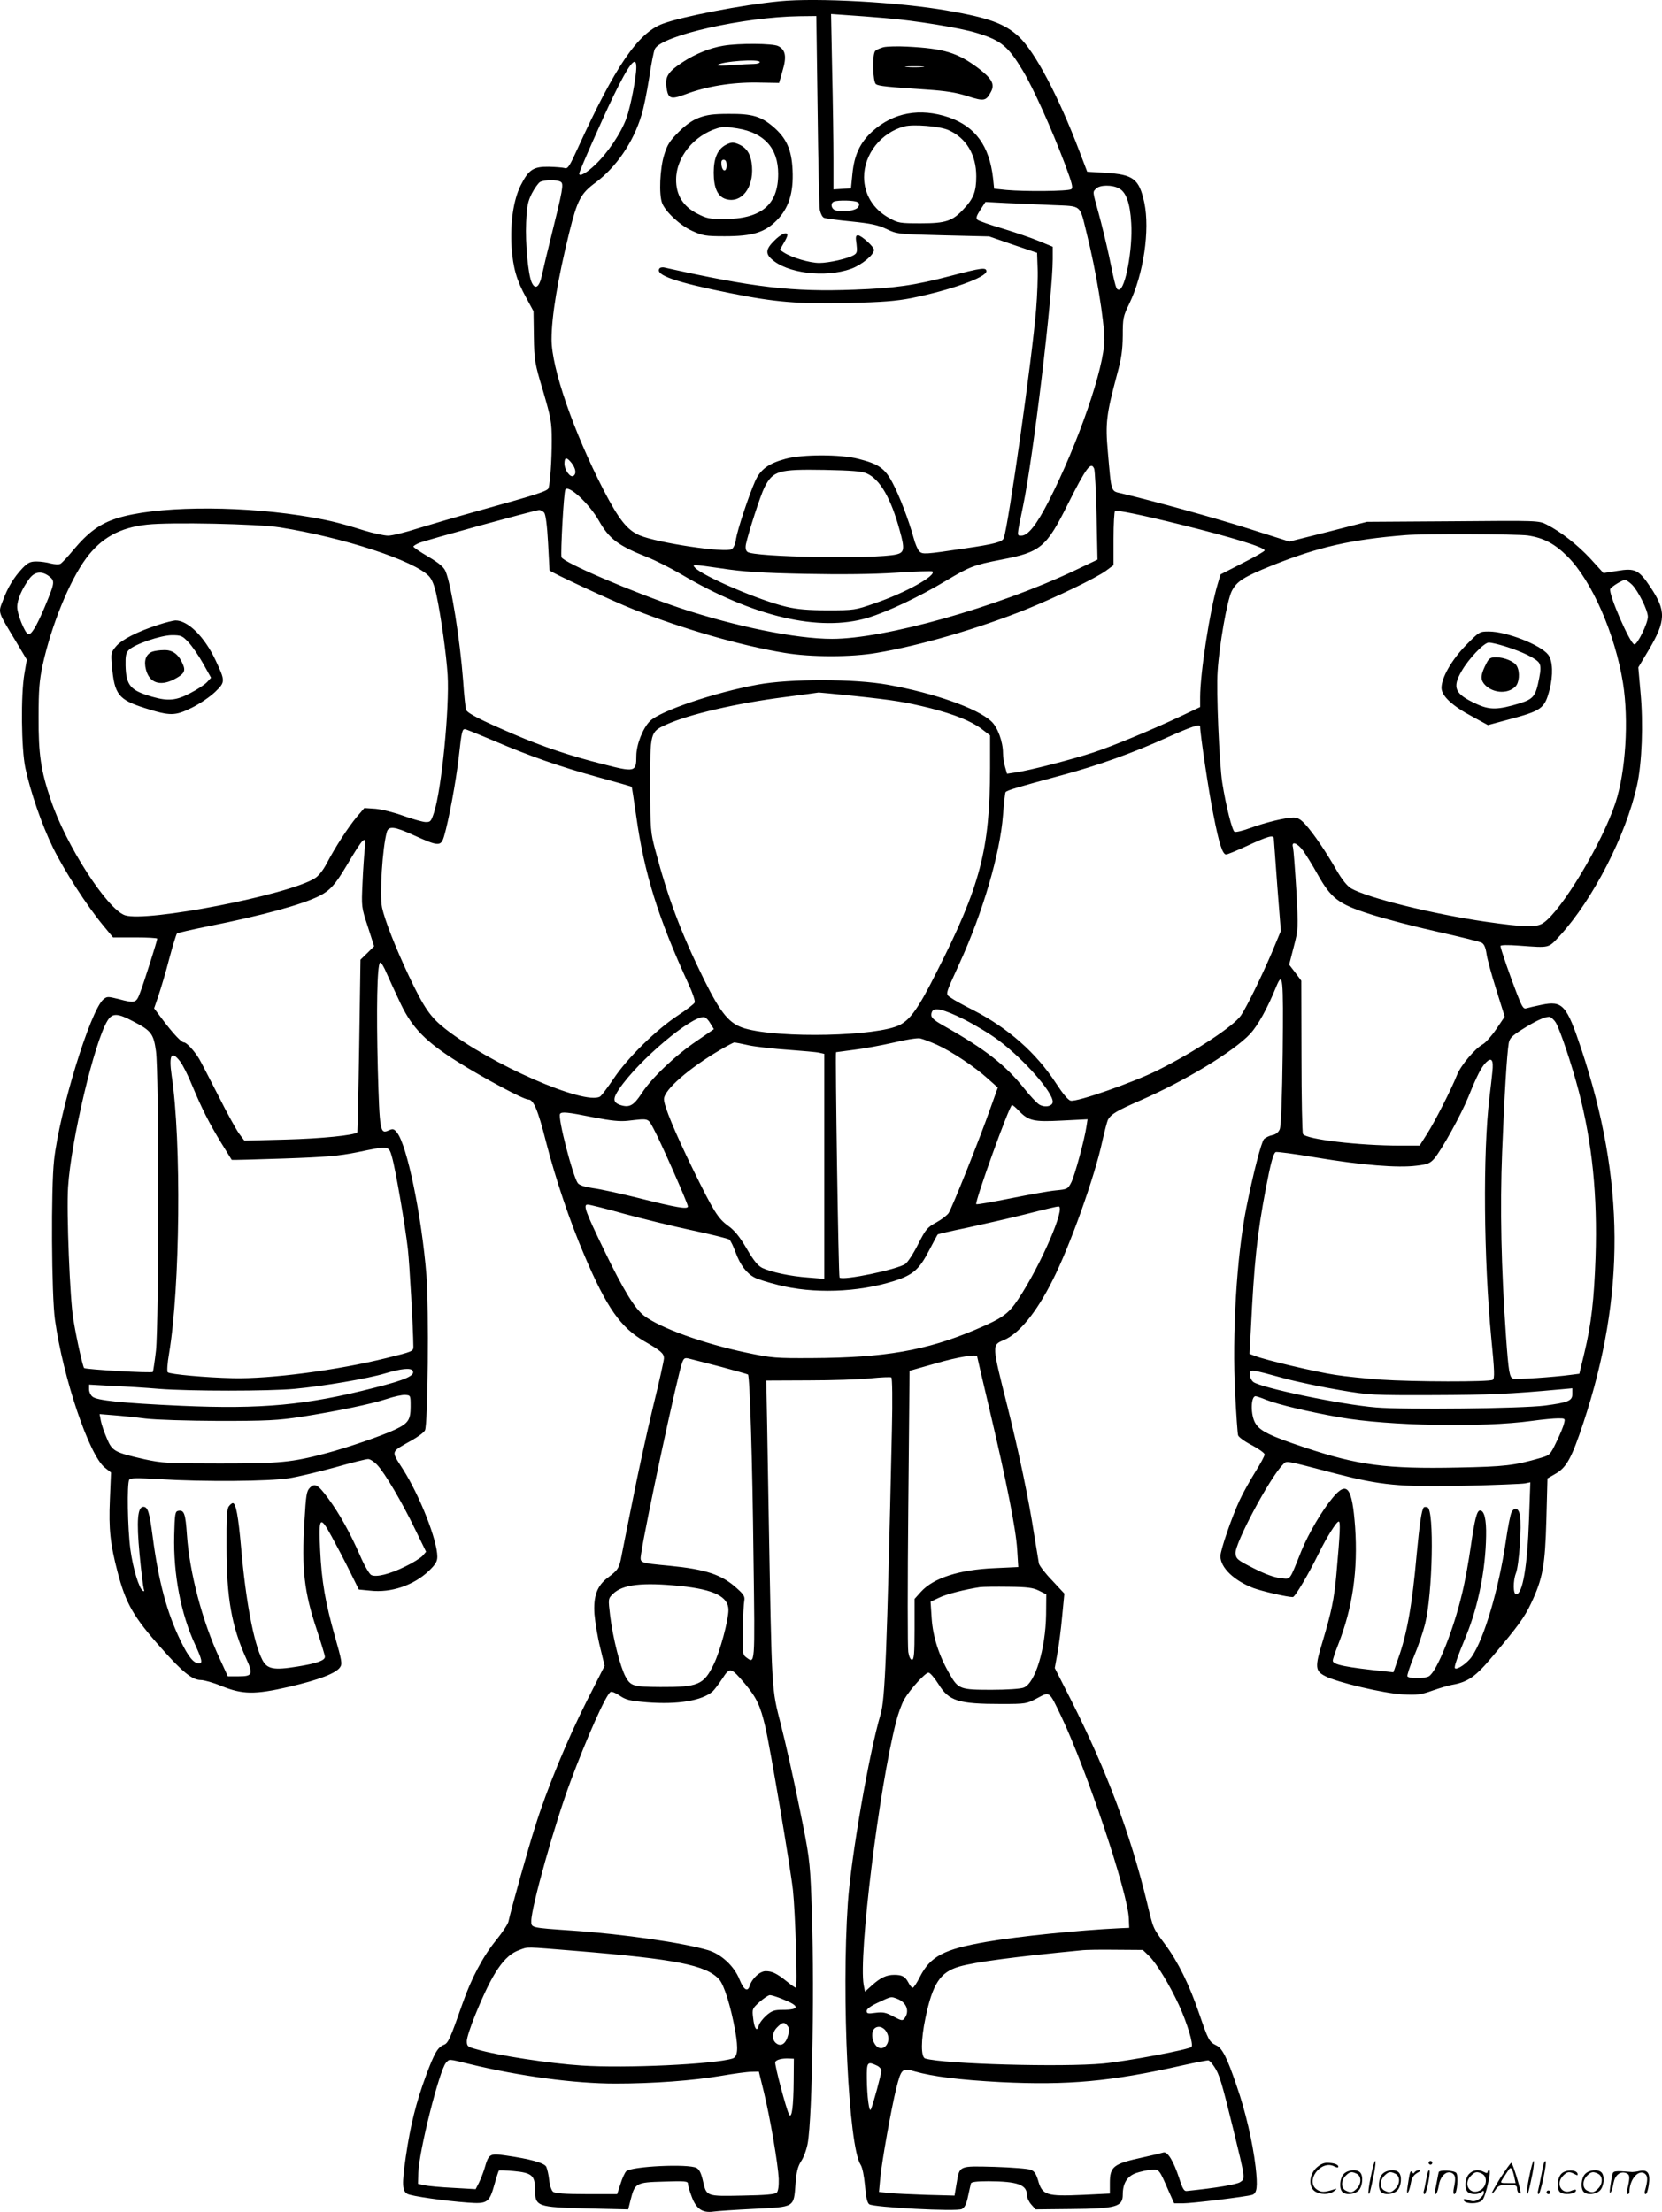 <svg version="1.0" xmlns="http://www.w3.org/2000/svg"
  viewBox="0 0 902.005 1200.355"
 preserveAspectRatio="xMidYMid meet">
<g transform="translate(-0.658,1200.697) scale(0.1,-0.1)"
fill="#000000" stroke="none">
<path d="M4237 12000 c-200 -19 -530 -83 -634 -122 -134 -50 -258 -231 -461
-676 -44 -97 -54 -113 -71 -107 -10 3 -49 6 -86 7 -84 1 -109 -15 -153 -102
-39 -79 -57 -202 -49 -335 8 -111 27 -179 79 -273 l40 -74 2 -136 c2 -131 4
-144 50 -297 43 -148 47 -168 47 -270 0 -105 -8 -222 -17 -256 -5 -17 -53 -33
-381 -124 -112 -31 -258 -74 -327 -95 -68 -22 -141 -40 -163 -40 -21 0 -81 13
-133 29 -144 45 -207 59 -347 81 -364 55 -789 49 -993 -16 -90 -29 -153 -74
-233 -169 -32 -39 -65 -74 -73 -78 -8 -4 -31 -3 -51 2 -21 6 -56 11 -78 11
-34 0 -47 -6 -77 -37 -46 -49 -80 -104 -106 -176 -26 -67 -29 -55 71 -221 l59
-99 -13 -76 c-20 -115 -17 -406 5 -511 28 -131 89 -308 150 -433 62 -126 184
-315 270 -419 l56 -68 120 0 c66 0 120 -3 120 -7 0 -10 -70 -232 -92 -290 -22
-60 -27 -62 -120 -37 -57 14 -61 14 -81 -3 -71 -63 -237 -604 -267 -872 -17
-151 -14 -735 5 -867 44 -314 185 -733 270 -801 l34 -27 -6 -147 c-7 -160 2
-242 42 -394 44 -169 86 -243 237 -412 113 -128 168 -173 214 -173 18 0 68
-14 111 -32 116 -47 182 -48 368 -5 163 38 254 73 277 106 13 18 10 35 -28
168 -51 181 -72 298 -80 469 -9 181 -1 190 63 72 28 -51 73 -137 99 -190 l48
-97 62 -6 c113 -13 236 29 318 107 36 35 46 51 46 77 0 89 -94 329 -186 474
-66 104 -70 91 46 157 34 19 67 43 73 55 16 30 22 658 8 841 -26 323 -105 707
-160 775 -16 20 -22 22 -44 12 -48 -22 -50 -8 -60 335 -8 319 -4 559 12 575 5
5 21 -22 37 -60 16 -37 51 -112 77 -167 62 -128 135 -203 307 -311 140 -88
358 -205 384 -205 28 0 52 -56 95 -226 53 -206 130 -435 211 -624 120 -281
195 -387 324 -462 89 -51 106 -66 106 -92 0 -12 -27 -133 -61 -271 -33 -137
-82 -362 -109 -500 -28 -137 -55 -275 -61 -305 -12 -63 -19 -74 -73 -114 -59
-44 -80 -101 -73 -200 4 -45 17 -125 31 -180 l24 -99 -97 -191 c-104 -206
-215 -473 -280 -681 -37 -115 -130 -447 -145 -516 -3 -14 -33 -59 -66 -100
-72 -88 -135 -207 -183 -344 -68 -194 -78 -216 -102 -225 -33 -13 -51 -44 -97
-168 -54 -147 -84 -268 -109 -439 -22 -151 -20 -186 9 -202 22 -12 203 -38
327 -47 108 -8 117 -1 146 102 10 37 21 69 23 72 3 2 39 1 81 -3 97 -9 115
-24 115 -97 0 -96 9 -99 285 -106 l221 -5 13 52 c23 91 29 95 180 99 114 4
131 2 131 -11 0 -9 9 -41 21 -72 24 -65 58 -88 116 -80 21 3 121 10 223 15
221 11 214 6 224 135 5 66 12 94 30 123 14 20 30 64 36 97 26 141 38 919 20
1335 -8 203 -12 230 -65 488 -30 150 -75 351 -100 448 -52 206 -49 154 -67
1159 -6 352 -11 656 -12 675 l-1 35 230 1 c127 0 277 5 335 11 58 6 109 8 114
5 5 -3 7 -121 3 -286 -27 -1215 -37 -1459 -61 -1541 -63 -211 -161 -779 -178
-1025 -35 -513 4 -1321 69 -1420 10 -15 19 -60 24 -114 5 -63 12 -93 23 -101
23 -17 476 -41 503 -26 15 8 25 28 33 68 7 32 14 64 16 71 2 8 30 12 96 12
158 -1 208 -19 208 -76 0 -13 10 -35 23 -50 l24 -27 190 2 c247 2 283 12 283
78 0 61 23 99 71 117 24 8 62 17 83 18 44 3 43 5 95 -115 l30 -67 48 0 c50 0
343 36 375 46 27 8 31 44 19 152 -16 134 -55 303 -103 440 -51 151 -78 204
-110 219 -39 19 -44 29 -93 172 -54 158 -115 282 -185 376 -68 92 -63 81 -99
230 -90 371 -218 712 -411 1095 l-89 175 14 78 c8 43 20 134 26 202 l12 124
-66 71 c-37 38 -69 80 -72 92 -2 13 -14 84 -26 158 -30 195 -82 443 -145 695
-85 338 -85 332 -19 360 82 34 177 150 264 324 95 187 229 563 270 755 12 54
26 106 30 115 17 32 48 50 176 106 243 106 506 265 597 362 41 45 93 137 141
256 36 86 39 52 35 -355 -3 -250 -9 -403 -16 -419 -7 -17 -21 -28 -40 -32 -16
-3 -36 -13 -45 -21 -15 -16 -59 -186 -97 -376 -52 -264 -77 -682 -60 -1008 6
-114 13 -215 16 -224 3 -10 36 -34 75 -54 38 -20 69 -43 69 -50 0 -8 -23 -51
-52 -97 -28 -45 -66 -113 -84 -152 -44 -95 -104 -271 -104 -303 0 -62 74 -133
179 -173 49 -18 183 -49 214 -49 12 0 86 126 142 240 42 85 95 170 107 170 10
0 8 -56 -13 -290 -12 -132 -26 -199 -75 -363 -42 -137 -40 -158 15 -186 65
-34 317 -93 418 -99 82 -4 101 -2 165 21 40 14 88 28 106 31 85 15 127 44 218
153 141 167 174 213 210 289 64 136 76 204 83 453 l6 225 45 26 c59 34 87 86
150 276 229 693 225 1317 -11 2027 -80 241 -102 265 -217 241 -35 -7 -71 -16
-82 -19 -15 -5 -23 7 -50 77 -39 100 -90 248 -90 261 0 6 39 7 103 2 168 -12
155 -15 220 55 179 196 358 544 418 815 27 121 35 335 19 505 l-12 135 55 92
c96 162 97 215 10 345 -62 93 -83 103 -179 87 l-75 -12 -70 77 c-73 78 -160
146 -238 186 -43 22 -46 22 -510 18 l-466 -3 -210 -54 -211 -53 -224 71 c-193
61 -506 147 -686 190 -60 14 -55 0 -75 226 -14 156 -8 203 50 420 24 87 30
131 31 210 0 95 2 105 36 175 77 160 112 399 81 547 -28 129 -59 153 -211 162
l-99 6 -42 110 c-115 303 -243 543 -329 623 -77 71 -162 102 -386 141 -259 46
-711 71 -913 51z m573 -91 c154 -12 409 -53 498 -81 132 -40 170 -72 250 -205
56 -93 156 -315 228 -506 40 -108 46 -130 34 -137 -17 -11 -251 -13 -351 -4
l-67 7 -6 58 c-20 175 -96 279 -240 329 -156 53 -301 27 -416 -77 -65 -59 -97
-127 -107 -228 l-8 -80 -47 -3 -48 -3 0 168 c0 92 -3 307 -7 476 l-6 308 84
-6 c46 -3 140 -10 209 -16z m-366 -496 c3 -280 9 -525 12 -545 4 -20 14 -40
23 -43 9 -4 76 -13 149 -20 106 -11 144 -19 190 -41 56 -27 61 -28 307 -34
l250 -6 130 -45 130 -44 3 -85 c2 -47 -2 -146 -8 -220 -21 -263 -151 -1178
-176 -1244 -8 -20 -51 -32 -210 -55 -220 -33 -230 -33 -248 -16 -9 9 -23 42
-31 73 -26 95 -77 229 -115 300 -41 77 -74 101 -185 129 -96 25 -304 25 -395
0 -93 -25 -137 -58 -165 -121 -36 -82 -96 -264 -104 -314 -3 -26 -13 -49 -23
-55 -34 -22 -405 34 -501 75 -67 29 -111 85 -194 244 -164 319 -283 663 -283
819 0 125 33 324 96 580 44 177 62 212 144 272 111 83 204 218 248 365 12 36
30 128 42 203 11 76 25 146 31 157 39 73 483 173 785 177 l91 1 7 -507z m-984
230 c0 -56 -31 -214 -53 -276 -30 -83 -102 -190 -171 -255 -46 -44 -86 -66
-86 -47 0 12 127 299 185 419 85 175 125 226 125 159z m1694 -342 c96 -42 151
-133 151 -251 0 -83 -15 -121 -69 -178 -60 -65 -97 -77 -231 -77 -114 0 -123
1 -173 29 -87 48 -135 128 -136 221 0 126 93 243 219 276 48 13 193 1 239 -20z
m-2104 -281 c17 -10 11 -43 -53 -300 -20 -80 -42 -172 -49 -205 -14 -67 -37
-83 -56 -40 -19 42 -35 210 -30 324 4 90 9 114 31 158 15 29 35 56 44 62 23
13 93 14 113 1z m3029 -35 c39 -20 61 -79 67 -189 9 -138 -32 -361 -67 -361
-15 0 -17 6 -54 185 -15 69 -40 172 -56 230 -34 123 -33 114 -13 134 20 20 86
21 123 1z m-1419 -75 c12 -7 12 -13 4 -27 -12 -19 -78 -29 -121 -18 -25 6 -32
40 -10 48 22 9 112 7 127 -3z m1061 -16 c159 -7 144 6 183 -152 51 -203 96
-474 96 -580 0 -149 -141 -559 -302 -875 -65 -127 -112 -187 -148 -187 -26 0
-26 -8 9 161 55 263 161 1148 161 1340 l0 67 -73 30 c-40 17 -129 47 -197 68
-69 20 -131 42 -138 48 -10 9 -6 21 15 54 l28 43 115 -6 c63 -2 176 -8 251
-11z m-2612 -1400 c23 -30 27 -59 9 -70 -17 -10 -48 33 -48 67 0 36 12 37 39
3z m2836 -31 c4 -10 10 -125 13 -256 l5 -237 -124 -59 c-423 -200 -1031 -371
-1317 -371 -195 0 -523 67 -821 166 -255 85 -636 248 -647 277 -6 17 12 353
21 367 17 28 130 -77 182 -169 56 -99 105 -135 261 -197 46 -18 129 -60 185
-93 391 -231 750 -315 1012 -237 109 33 278 113 425 201 129 77 151 86 301
115 214 41 244 66 362 303 99 197 125 232 142 190z m-1235 -25 c72 -31 132
-134 180 -311 28 -100 25 -119 -20 -129 -112 -26 -773 -15 -807 14 -9 7 -12
22 -8 42 14 64 78 263 100 307 47 92 76 100 325 96 147 -3 204 -7 230 -19z
m-1750 -213 c8 -10 16 -69 21 -163 4 -81 8 -148 8 -150 2 -9 342 -167 456
-212 265 -105 582 -197 820 -236 142 -24 363 -24 500 0 238 40 554 133 813
237 167 68 376 169 430 208 l42 31 0 144 c0 80 4 147 8 150 11 6 147 -22 357
-74 275 -68 455 -123 455 -140 0 -5 -54 -36 -120 -69 l-119 -61 -16 -53 c-42
-139 -95 -484 -95 -614 l0 -53 -97 -46 c-174 -82 -376 -165 -481 -200 -115
-38 -351 -99 -424 -109 l-46 -7 -11 38 c-6 22 -11 55 -11 75 0 60 -29 140 -63
171 -75 71 -311 154 -562 199 -182 33 -531 33 -705 1 -236 -43 -530 -143 -586
-198 -39 -39 -74 -129 -74 -189 0 -88 -7 -90 -184 -44 -175 44 -324 94 -480
161 -182 78 -252 114 -260 133 -3 9 -11 80 -16 158 -17 222 -64 519 -95 593
-9 23 -35 45 -94 80 -45 26 -81 51 -81 55 0 3 15 13 33 20 36 15 623 176 648
178 9 1 22 -6 29 -14z m-1435 -80 c347 -55 728 -180 809 -264 17 -18 30 -50
41 -101 25 -118 54 -325 61 -435 11 -178 -33 -624 -74 -748 -16 -48 -19 -52
-47 -51 -16 1 -70 16 -120 34 -49 18 -117 35 -151 38 l-60 4 -41 -48 c-48 -58
-117 -164 -163 -252 -20 -38 -45 -70 -66 -82 -144 -90 -912 -239 -1029 -200
-96 32 -322 382 -403 627 -54 159 -67 248 -66 448 0 147 4 199 22 283 47 214
145 456 236 579 82 111 183 167 331 183 126 14 603 4 720 -15z m6773 -44 c87
-13 147 -45 217 -115 131 -132 257 -419 300 -686 32 -202 15 -479 -41 -650
-73 -220 -293 -586 -392 -652 -37 -25 -101 -23 -312 7 -289 42 -643 130 -731
181 -21 13 -49 47 -79 99 -59 103 -124 198 -168 247 -26 29 -42 38 -66 38 -43
0 -147 -25 -233 -56 -40 -15 -78 -24 -86 -21 -13 5 -47 141 -67 267 -16 105
-33 497 -25 605 9 142 51 381 76 433 27 54 64 78 221 141 251 100 426 140 723
164 93 8 605 6 663 -2z m-3922 -208 c197 -4 368 -2 493 6 106 7 195 10 198 7
23 -22 -146 -116 -313 -173 -106 -37 -112 -38 -254 -38 -106 0 -166 5 -225 19
-143 33 -456 167 -497 213 -17 18 -12 18 140 -4 124 -19 220 -25 458 -30z
m-4102 -14 c32 -25 30 -35 -26 -169 -45 -106 -74 -153 -90 -144 -19 12 -58
109 -58 147 0 40 26 100 67 155 29 38 67 42 107 11z m8591 -46 c33 -34 85
-138 85 -173 0 -35 -56 -150 -73 -150 -23 0 -144 280 -131 301 8 14 66 49 80
49 6 0 24 -12 39 -27z m-4220 -603 c216 -23 271 -32 410 -66 132 -34 220 -69
278 -112 l47 -36 0 -176 c-1 -442 -52 -639 -291 -1110 -97 -193 -141 -255
-199 -285 -120 -62 -653 -74 -841 -19 -84 25 -129 79 -222 266 -124 252 -194
438 -263 698 -27 101 -28 113 -29 355 0 289 0 290 88 330 120 55 383 116 642
149 99 13 182 24 185 25 3 0 90 -8 195 -19z m1875 -166 c0 -39 48 -363 72
-478 31 -160 50 -216 69 -216 7 0 56 20 108 44 123 57 151 65 151 40 1 -11 9
-127 19 -259 l19 -240 -50 -120 c-55 -128 -135 -292 -166 -338 -39 -58 -250
-197 -452 -298 -132 -66 -440 -174 -473 -165 -14 3 -44 40 -81 97 -106 162
-258 297 -447 394 -52 26 -106 56 -121 67 -32 22 -34 11 46 187 126 275 220
595 236 803 5 65 11 122 14 126 6 10 68 28 305 92 194 52 387 121 572 205 132
59 179 75 179 59z m-3838 -75 c196 -84 361 -142 572 -200 99 -27 180 -50 181
-52 1 -1 12 -71 24 -156 44 -314 118 -552 286 -918 21 -45 35 -88 32 -96 -3
-8 -45 -40 -92 -71 -117 -77 -272 -229 -347 -341 -33 -49 -67 -94 -75 -99 -84
-48 -594 175 -840 368 -80 63 -114 111 -198 288 -72 153 -130 301 -145 370
-14 69 2 325 26 410 10 34 42 30 145 -17 136 -62 149 -63 166 -5 25 84 64 295
79 425 16 143 19 155 34 155 5 0 74 -28 152 -61z m-696 -591 c-3 -29 -9 -111
-12 -183 -6 -129 -6 -131 29 -237 l34 -106 -37 -37 -37 -36 -7 -467 c-4 -256
-9 -468 -10 -470 -16 -16 -197 -34 -387 -39 l-226 -6 -28 37 c-15 20 -66 112
-112 204 -47 92 -94 183 -105 202 -27 45 -69 90 -83 90 -14 0 -59 48 -117 125
l-45 60 24 70 c13 39 40 128 58 199 19 71 38 133 42 137 4 4 80 21 168 39 292
58 509 117 605 165 57 29 86 61 145 160 97 164 111 177 101 93z m5094 -9 c16
-23 51 -79 77 -126 74 -132 113 -162 286 -217 78 -25 242 -68 364 -95 121 -27
230 -54 241 -60 13 -7 21 -25 26 -58 3 -26 27 -114 53 -196 l46 -147 -46 -68
c-26 -38 -59 -75 -73 -82 -42 -23 -120 -115 -140 -167 -30 -76 -120 -253 -163
-320 l-40 -63 -103 0 c-227 0 -512 34 -530 63 -4 7 -8 197 -8 422 l-1 410 -33
44 -33 43 25 97 c25 96 25 96 14 306 -7 116 -15 220 -18 233 -11 37 23 26 56
-19z m-1841 -914 c61 -31 146 -82 189 -115 137 -103 292 -280 292 -332 0 -25
-44 -34 -75 -14 -13 9 -49 47 -79 85 -103 129 -212 214 -437 341 -64 36 -75
49 -65 75 10 28 63 16 175 -40z m-4509 -11 c97 -50 110 -67 123 -161 17 -113
16 -1480 0 -1626 -7 -60 -15 -112 -17 -115 -5 -8 -364 13 -373 21 -7 8 -40
153 -58 262 -19 105 -38 588 -29 720 16 252 143 789 214 903 26 42 54 42 140
-4z m3132 -11 l19 -31 -93 -64 c-117 -79 -244 -200 -298 -283 -45 -69 -68 -81
-119 -64 -38 14 -39 34 -5 85 105 156 398 403 463 391 8 -1 23 -16 33 -34z
m4588 5 c23 -38 88 -231 125 -374 73 -281 102 -564 91 -899 -8 -230 -23 -364
-61 -521 l-27 -112 -47 -6 c-97 -13 -296 -26 -312 -21 -20 7 -25 35 -39 230
-26 371 -33 697 -21 999 12 306 26 535 36 593 5 26 18 39 70 72 71 45 121 69
148 70 9 1 26 -14 37 -31z m-3360 -120 c80 -36 208 -121 278 -185 l54 -48 -43
-120 c-54 -154 -205 -532 -224 -561 -8 -12 -38 -35 -67 -51 -48 -26 -57 -36
-98 -117 -25 -50 -56 -98 -70 -108 -42 -30 -339 -92 -357 -74 -6 5 -24 1215
-19 1223 1 0 44 6 97 13 52 6 149 24 215 39 65 16 130 26 144 23 14 -3 54 -18
90 -34z m-1018 -4 c40 -8 136 -19 213 -24 77 -6 152 -12 168 -16 l27 -6 0
-610 0 -611 -87 7 c-98 7 -199 29 -249 52 -24 12 -47 39 -85 105 -39 66 -66
99 -101 124 -55 40 -79 79 -188 301 -101 207 -160 349 -160 386 0 50 134 167
306 268 38 22 72 40 76 40 4 0 40 -7 80 -16z m-3088 -87 c14 -18 44 -77 66
-132 53 -126 89 -198 157 -310 30 -49 56 -91 57 -92 1 -2 128 2 282 7 232 8
299 14 399 34 174 36 171 37 189 -26 19 -65 71 -368 86 -498 9 -78 29 -429 30
-531 0 -25 -4 -27 -147 -62 -265 -66 -631 -114 -833 -109 -144 3 -342 21 -353
32 -5 4 -2 50 7 101 60 359 68 1151 14 1510 -16 112 -1 137 46 76z m7122 -56
c-3 -31 -10 -94 -16 -141 -36 -303 -31 -870 10 -1304 18 -180 19 -220 8 -227
-18 -12 -432 -11 -608 1 -80 6 -191 17 -247 26 -102 15 -382 81 -436 103 l-29
11 7 128 c18 369 34 518 81 767 27 142 41 192 54 200 5 3 105 -10 222 -30 247
-41 440 -57 542 -44 61 7 74 13 97 39 41 49 145 237 185 335 46 114 70 161 95
186 31 31 42 14 35 -50z m-2571 -211 c54 -56 80 -62 235 -54 l139 7 -6 -39
c-11 -74 -63 -264 -82 -303 -19 -37 -22 -38 -84 -44 -35 -3 -145 -23 -245 -43
-100 -20 -184 -35 -187 -32 -10 10 180 538 194 538 4 0 20 -13 36 -30z m-2310
-36 c98 -19 145 -24 190 -19 114 13 107 15 137 -40 37 -67 188 -409 188 -425
0 -17 -60 -7 -270 46 -96 24 -206 48 -245 53 -47 7 -74 16 -83 28 -27 38 -109
354 -96 375 8 13 40 10 179 -18z m169 -524 c100 -27 266 -68 370 -90 104 -22
195 -45 201 -50 7 -6 22 -37 34 -70 25 -68 60 -114 103 -136 17 -9 74 -27 127
-40 191 -49 432 -41 629 21 104 33 138 63 192 168 24 45 44 84 46 85 1 2 74
19 162 37 88 19 232 52 320 74 89 23 166 41 173 41 42 0 -95 -318 -218 -503
-54 -81 -84 -103 -235 -167 -266 -112 -489 -151 -883 -153 -200 -1 -217 0
-360 30 -232 49 -467 134 -553 200 -50 38 -112 139 -217 356 -102 211 -115
247 -89 247 10 0 99 -22 198 -50z m1916 -775 c0 -3 30 -130 66 -283 93 -394
144 -652 151 -763 l6 -96 -129 -6 c-190 -8 -331 -53 -399 -128 l-35 -39 0
-165 c0 -133 -3 -165 -14 -165 -8 0 -16 16 -20 42 -4 23 -4 376 0 784 l7 742
141 40 c124 36 226 52 226 37z m-1392 -55 c78 -21 145 -40 148 -42 10 -10 24
-466 30 -995 8 -595 9 -576 -41 -539 -18 13 -19 26 -17 147 1 74 5 146 8 160
4 22 -3 34 -43 69 -81 73 -169 101 -363 120 -166 16 -161 14 -154 64 23 157
198 973 223 1039 9 24 14 27 38 21 16 -4 92 -24 171 -44z m-1672 -21 c16 -26
-36 -50 -207 -93 -370 -95 -614 -117 -1048 -98 -326 15 -460 29 -483 50 -10 8
-18 26 -18 40 l0 25 127 -7 c71 -3 184 -10 253 -16 166 -13 597 -13 735 0 153
14 400 56 492 84 87 26 138 31 149 15z m4734 -43 c75 -20 210 -48 300 -63 158
-27 179 -28 505 -27 300 1 420 6 688 31 l67 6 0 -31 c0 -37 -22 -46 -150 -63
-127 -16 -762 -23 -915 -10 -189 15 -632 108 -667 139 -10 8 -18 26 -18 40 0
30 0 30 190 -22z m-4745 -153 c0 -71 -13 -90 -82 -123 -74 -35 -261 -99 -378
-130 -186 -49 -246 -55 -575 -55 -284 0 -312 2 -410 23 -161 37 -174 43 -203
112 -14 32 -29 75 -33 96 l-7 37 74 -6 c41 -3 119 -11 174 -18 58 -7 227 -12
400 -13 263 0 318 3 445 22 196 31 380 69 465 97 38 13 84 23 100 22 30 -2 30
-2 30 -64z m4642 38 c68 -27 233 -66 403 -96 264 -46 770 -56 1039 -19 58 8
122 14 144 14 38 0 39 -1 32 -27 -3 -16 -22 -61 -41 -100 -34 -71 -36 -73 -87
-88 -142 -41 -193 -47 -448 -52 -388 -8 -541 12 -832 109 -186 62 -242 89
-267 131 -27 44 -26 147 1 147 4 0 30 -8 56 -19z m-4823 -354 c42 -45 134
-201 206 -350 l59 -121 -20 -23 c-12 -12 -53 -38 -93 -57 -85 -42 -159 -60
-185 -46 -10 5 -38 53 -61 107 -55 125 -109 222 -171 307 -57 77 -73 87 -101
59 -18 -18 -21 -41 -29 -179 -16 -263 -2 -386 67 -592 24 -73 44 -139 44 -146
0 -20 -44 -36 -150 -53 -128 -21 -164 -14 -190 37 -47 92 -90 321 -115 610
-15 169 -28 240 -45 240 -4 0 -14 -7 -21 -17 -11 -12 -14 -62 -13 -222 0 -274
28 -431 106 -603 40 -87 35 -98 -40 -98 l-59 0 -45 98 c-93 199 -163 465 -177
670 -8 116 -15 136 -47 130 -17 -3 -19 -16 -22 -133 -5 -212 36 -426 114 -594
37 -80 41 -101 21 -101 -29 0 -58 35 -100 122 -75 154 -120 323 -152 567 -17
130 -26 161 -50 161 -32 0 -38 -75 -21 -257 9 -95 20 -181 23 -190 4 -10 2
-14 -5 -9 -21 13 -54 122 -68 226 -15 113 -19 357 -6 377 6 10 43 10 162 3
243 -15 600 -12 705 5 50 8 162 35 250 59 88 25 168 45 179 45 10 1 33 -14 50
-32z m5198 -46 c251 -65 351 -74 702 -67 165 4 313 10 329 13 l29 6 -7 -199
c-9 -259 -35 -409 -70 -409 -17 0 -17 75 -1 115 17 44 32 257 22 313 -8 41
-29 49 -46 17 -6 -10 -20 -81 -31 -157 -38 -258 -117 -527 -184 -625 -24 -36
-81 -75 -92 -64 -6 6 10 53 62 179 65 161 104 356 107 538 2 91 -10 139 -33
139 -17 0 -29 -48 -50 -194 -11 -77 -31 -190 -46 -251 -48 -205 -139 -431
-182 -455 -25 -13 -108 -13 -116 0 -3 5 13 54 35 107 23 54 50 134 61 178 41
166 50 618 13 632 -8 3 -17 3 -20 0 -12 -12 -23 -89 -39 -257 -24 -272 -53
-434 -101 -566 l-25 -72 -37 4 c-221 23 -292 37 -292 59 0 8 13 47 29 87 79
201 108 405 92 639 -16 215 -43 252 -121 159 -58 -69 -132 -195 -170 -288 -68
-169 -57 -155 -113 -149 -33 3 -83 21 -146 53 -89 45 -96 51 -99 81 -5 53 186
411 257 482 22 22 0 26 283 -48z m-3552 -611 c182 -19 260 -58 260 -130 0 -56
-46 -227 -80 -295 -54 -111 -84 -124 -290 -123 -146 1 -160 5 -188 55 -29 53
-69 210 -84 331 -11 93 -11 93 14 118 52 53 160 65 368 44z m1945 -25 l40 -20
-1 -110 c-3 -187 -59 -371 -121 -396 -16 -7 -91 -12 -175 -12 -170 0 -181 3
-228 86 -58 100 -90 201 -97 300 l-6 92 45 21 c39 20 144 46 223 58 17 2 86 3
155 2 101 -1 133 -5 165 -21z m-1594 -507 c62 -75 82 -117 109 -232 25 -105
135 -754 150 -886 13 -120 26 -530 16 -530 -4 0 -26 15 -49 34 -55 44 -80 56
-115 56 -31 0 -74 -39 -87 -80 -11 -35 -32 -22 -55 35 -29 73 -100 138 -171
159 -135 40 -459 87 -734 106 -231 16 -225 15 -225 53 0 74 128 530 213 757
90 241 192 470 217 485 6 4 29 -5 50 -20 34 -23 54 -28 149 -36 166 -13 298 9
355 59 10 9 34 41 53 70 41 63 46 62 124 -30z m1050 -2 c56 -90 107 -106 339
-106 134 0 138 1 195 31 70 37 64 42 130 -96 138 -289 364 -963 368 -1100 l2
-50 -50 -2 c-228 -11 -551 -44 -725 -74 -231 -40 -304 -78 -361 -190 -16 -33
-34 -59 -39 -59 -5 0 -16 13 -24 29 -17 32 -34 41 -76 41 -42 0 -74 -15 -119
-55 l-40 -36 -7 36 c-29 157 83 1068 176 1429 11 44 31 98 44 121 33 56 114
145 132 145 8 0 33 -29 55 -64z m-1969 -1446 c545 -45 706 -77 777 -154 27
-29 64 -147 88 -282 17 -98 13 -139 -15 -148 -99 -31 -581 -54 -819 -38 -171
11 -454 54 -570 88 -49 13 -53 17 -53 45 0 17 21 81 46 142 94 231 157 323
240 352 49 18 23 18 306 -5z m3111 -28 c40 -38 113 -160 162 -266 46 -101 80
-215 68 -227 -15 -15 -345 -77 -478 -90 -220 -21 -867 -3 -967 27 -24 7 -24
100 1 219 39 187 80 250 184 280 87 25 300 53 662 88 22 3 106 4 187 3 l147
-1 34 -33z m-1991 -233 c97 -38 97 -59 1 -59 -44 0 -58 -5 -88 -31 -19 -17
-38 -42 -41 -56 -9 -35 -24 -15 -30 43 -6 48 -5 51 35 87 23 20 48 37 56 37 8
0 38 -9 67 -21z m624 1 c50 -19 68 -66 41 -104 -12 -17 -16 -16 -62 8 -40 22
-56 25 -97 20 -41 -6 -48 -4 -48 10 0 11 22 27 63 46 73 34 68 33 103 20z
m-596 -146 c10 -11 11 -25 4 -51 -11 -44 -36 -63 -61 -47 -29 18 -28 60 1 89
29 29 39 31 56 9z m539 -36 c32 -57 -26 -119 -63 -66 -19 27 -21 69 -4 86 19
19 51 10 67 -20z m-505 -263 c-1 -138 -10 -209 -25 -183 -15 28 -80 272 -75
285 5 13 38 21 76 19 l25 -1 -1 -120z m-1759 91 c272 -66 570 -106 791 -106
206 0 420 16 574 42 69 12 143 22 165 22 l40 1 27 -110 c34 -139 77 -391 81
-472 1 -40 -3 -67 -11 -75 -9 -9 -61 -14 -186 -16 -199 -4 -195 -5 -215 82 -9
39 -19 60 -34 68 -44 24 -355 9 -382 -18 -8 -8 -22 -39 -31 -69 l-18 -55 -166
0 c-118 0 -171 4 -182 13 -9 7 -18 35 -21 64 -3 29 -11 61 -16 72 -12 21 -89
42 -222 61 -85 12 -90 9 -113 -71 -8 -26 -22 -61 -31 -79 l-17 -33 -122 7
c-66 3 -137 10 -156 14 l-35 8 2 60 c3 116 114 556 150 597 20 21 9 22 128 -7z
m4042 -15 c27 -40 40 -83 102 -336 67 -274 67 -271 38 -290 -20 -13 -133 -32
-290 -48 -14 -2 -23 13 -41 70 -30 91 -62 145 -85 139 -9 -3 -58 -15 -109 -26
-165 -36 -182 -49 -182 -143 l0 -54 -145 -7 c-200 -9 -222 -2 -245 80 -10 33
-20 49 -39 56 -14 6 -103 13 -196 16 -198 5 -190 8 -207 -91 l-11 -65 -151 4
c-83 3 -175 7 -205 10 l-54 6 7 76 c9 93 60 378 87 487 27 106 32 111 100 91
99 -28 242 -46 466 -58 365 -18 599 3 988 91 72 16 135 28 140 27 6 -1 20 -17
32 -35z m-1832 7 c14 -6 25 -19 25 -28 0 -17 -44 -181 -57 -210 -9 -21 -21 69
-22 168 -1 89 3 94 54 70z M4802 11751 c-19 -5 -39 -14 -45 -20 -18 -18 -14
-170 4 -181 15 -10 62 -15 274 -29 104 -7 162 -16 223 -36 91 -29 100 -27 128
26 20 40 3 70 -70 126 -112 84 -186 107 -386 117 -52 3 -110 1 -128 -3z m211
-108 c-24 -2 -62 -2 -85 0 -24 2 -5 4 42 4 47 0 66 -2 43 -4z M3933 11759
c-73 -12 -152 -44 -221 -89 -77 -50 -96 -78 -89 -132 9 -68 22 -73 103 -43
113 43 252 66 389 64 l120 -2 19 67 c23 76 16 113 -24 133 -29 15 -215 16
-297 2z m197 -89 c0 -5 -15 -10 -32 -10 -18 0 -71 -3 -118 -6 -47 -4 -82 -4
-79 0 19 20 229 35 229 16z M3800 11368 c-37 -14 -73 -40 -111 -78 -47 -47
-61 -68 -78 -124 -23 -74 -29 -214 -11 -261 18 -47 97 -121 163 -151 57 -26
72 -29 177 -29 150 0 216 20 281 85 66 66 93 150 87 274 -5 111 -33 173 -105
235 -67 57 -115 71 -242 70 -83 0 -118 -5 -161 -21z m209 -58 c146 -24 221
-108 221 -247 0 -169 -93 -245 -297 -245 -74 0 -93 4 -141 29 -79 40 -117 102
-116 187 1 120 96 238 224 277 35 10 37 10 109 -1z M3948 11222 c-46 -23 -68
-72 -68 -152 0 -84 22 -131 68 -144 82 -23 148 60 140 176 -5 67 -27 103 -75
123 -27 11 -36 11 -65 -3z m2 -113 c0 -38 -24 -35 -28 4 -2 19 1 27 12 27 11
0 16 -10 16 -31z M4209 10701 c-45 -44 -49 -69 -16 -99 83 -78 291 -104 432
-54 58 21 125 76 125 103 0 17 -69 79 -87 79 -12 0 -14 -9 -8 -47 5 -41 3 -50
-14 -60 -31 -19 -135 -43 -188 -43 -52 0 -149 29 -191 56 l-23 15 20 35 c12
19 21 39 21 45 0 21 -35 7 -71 -30z M3585 10549 c-23 -35 90 -74 385 -133 243
-49 372 -60 645 -53 179 4 254 10 337 26 213 43 408 113 408 146 0 22 -27 19
-193 -25 -198 -52 -305 -67 -523 -75 -337 -13 -548 12 -1031 120 -12 3 -25 0
-28 -6z M865 8616 c-114 -37 -198 -80 -229 -117 -27 -32 -28 -37 -22 -104 13
-157 35 -185 180 -231 136 -43 162 -43 253 2 43 21 100 60 127 86 56 54 56 58
2 173 -60 127 -150 216 -218 215 -12 -1 -54 -11 -93 -24z m164 -94 c20 -21 56
-73 80 -116 l43 -77 -22 -24 c-12 -13 -53 -40 -90 -59 -77 -41 -121 -45 -208
-20 -118 34 -141 61 -144 169 -1 53 2 69 18 85 31 31 171 79 233 80 50 0 57
-3 90 -38z M832 8470 c-34 -14 -46 -49 -33 -98 19 -71 76 -90 150 -53 56 29
66 45 51 81 -23 55 -55 80 -102 79 -24 0 -53 -4 -66 -9z M7963 8506 c-78 -80
-133 -176 -133 -232 0 -43 57 -97 166 -155 l86 -47 107 29 c185 49 200 60 227
161 21 81 18 160 -7 192 -42 54 -227 126 -322 126 -51 0 -52 -1 -124 -74z
m213 -7 c94 -29 173 -68 185 -92 8 -14 8 -37 -1 -81 -19 -98 -31 -112 -106
-136 -119 -36 -163 -37 -237 -2 -115 53 -130 87 -78 177 39 68 122 155 148
155 11 0 51 -9 89 -21z M8074 8408 c-31 -60 -34 -85 -14 -111 41 -51 127 -60
171 -16 21 21 26 78 8 111 -13 25 -68 48 -113 48 -30 0 -38 -5 -52 -32z M7446
194 c-10 -47 -15 -88 -12 -91 5 -6 9 7 30 110 7 37 10 67 6 67 -4 0 -15 -39
-24 -86z M7760 270 c0 -5 5 -10 10 -10 6 0 10 5 10 10 0 6 -4 10 -10 10 -5 0
-10 -4 -10 -10z M8306 194 c-10 -47 -15 -88 -12 -91 5 -6 9 7 30 110 7 37 10
67 6 67 -4 0 -15 -39 -24 -86z M8386 269 c-3 -8 -10 -41 -16 -74 -6 -33 -14
-68 -16 -77 -3 -10 -1 -18 3 -18 10 0 46 171 38 178 -2 3 -7 -1 -9 -9z M7149
241 c-38 -38 -41 -101 -7 -125 29 -20 79 -20 104 0 18 14 18 15 1 10 -53 -17
-69 -17 -92 -2 -69 45 21 166 94 126 12 -6 21 -7 21 -1 0 12 -25 21 -62 21
-19 0 -39 -10 -59 -29z M8150 189 c-28 -45 -49 -83 -47 -85 2 -3 12 7 21 21
14 21 24 25 66 25 43 0 50 -3 50 -19 0 -11 5 -23 10 -26 6 -3 10 -3 10 1 0 20
-44 164 -51 164 -4 0 -30 -37 -59 -81z m75 4 l7 -33 -42 0 c-42 0 -42 0 -28
23 8 12 21 32 29 44 15 25 22 18 34 -34z M7300 210 c-22 -22 -27 -79 -8 -98
19 -19 66 -14 88 8 22 22 27 79 8 98 -19 19 -66 14 -88 -8z m71 0 c25 -14 25
-54 -1 -80 -23 -23 -33 -24 -61 -10 -25 14 -25 54 1 80 23 23 33 24 61 10z
M7510 210 c-22 -22 -27 -79 -8 -98 19 -19 66 -14 88 8 22 22 27 79 8 98 -19
19 -66 14 -88 -8z m71 0 c25 -14 25 -54 -1 -80 -23 -23 -33 -24 -61 -10 -25
14 -25 54 1 80 23 23 33 24 61 10z M7656 204 c-3 -16 -8 -47 -11 -69 -8 -51
10 -26 19 27 5 27 15 42 34 53 18 10 22 14 10 15 -9 0 -20 -5 -24 -11 -5 -8
-9 -8 -14 1 -5 8 -10 3 -14 -16z M7757 223 c-2 -4 -7 -26 -11 -48 -4 -22 -9
-48 -12 -57 -3 -10 -1 -18 4 -18 4 0 14 28 20 62 11 58 10 81 -1 61z M7815
220 c-1 -3 -5 -23 -9 -45 -4 -22 -9 -48 -12 -57 -3 -10 -1 -18 4 -18 5 0 13
20 17 45 7 53 44 87 74 68 17 -11 19 -28 8 -80 -4 -18 -3 -33 2 -33 16 0 24
99 11 115 -12 14 -87 18 -95 5z M7980 210 c-22 -22 -27 -79 -8 -98 7 -7 24
-12 38 -12 14 0 31 5 38 12 9 9 12 8 12 -5 0 -9 -12 -24 -26 -34 -21 -13 -32
-15 -55 -6 -16 6 -29 8 -29 3 0 -24 81 -27 102 -2 18 19 50 162 37 162 -5 0
-9 -5 -9 -10 0 -7 -6 -7 -19 0 -30 16 -59 12 -81 -10z m71 0 c29 -16 25 -65
-6 -86 -56 -37 -103 28 -55 76 23 23 33 24 61 10z M8481 211 c-23 -23 -28 -80
-9 -99 19 -19 88 -13 88 9 0 5 -11 4 -24 -2 -54 -25 -89 38 -46 81 23 23 33
24 62 9 16 -9 19 -8 16 3 -8 22 -64 22 -87 -1z M8610 210 c-22 -22 -27 -79 -8
-98 19 -19 66 -14 88 8 22 22 27 79 8 98 -19 19 -66 14 -88 -8z m71 0 c25 -14
25 -54 -1 -80 -23 -23 -33 -24 -61 -10 -25 14 -25 54 1 80 23 23 33 24 61 10z
M8756 201 c-3 -14 -8 -44 -11 -66 -8 -51 10 -26 19 27 8 41 35 63 66 53 22 -7
24 -21 11 -77 -5 -22 -5 -38 0 -38 5 0 9 6 9 13 0 68 51 125 85 97 15 -13 15
-35 -1 -92 -3 -10 -1 -18 4 -18 6 0 13 23 17 50 9 63 -5 84 -49 76 -17 -4 -35
-6 -41 -6 -101 8 -104 7 -109 -19z M8400 110 c0 -5 5 -10 10 -10 6 0 10 5 10
10 0 6 -4 10 -10 10 -5 0 -10 -4 -10 -10z"/>
</g>
</svg>
